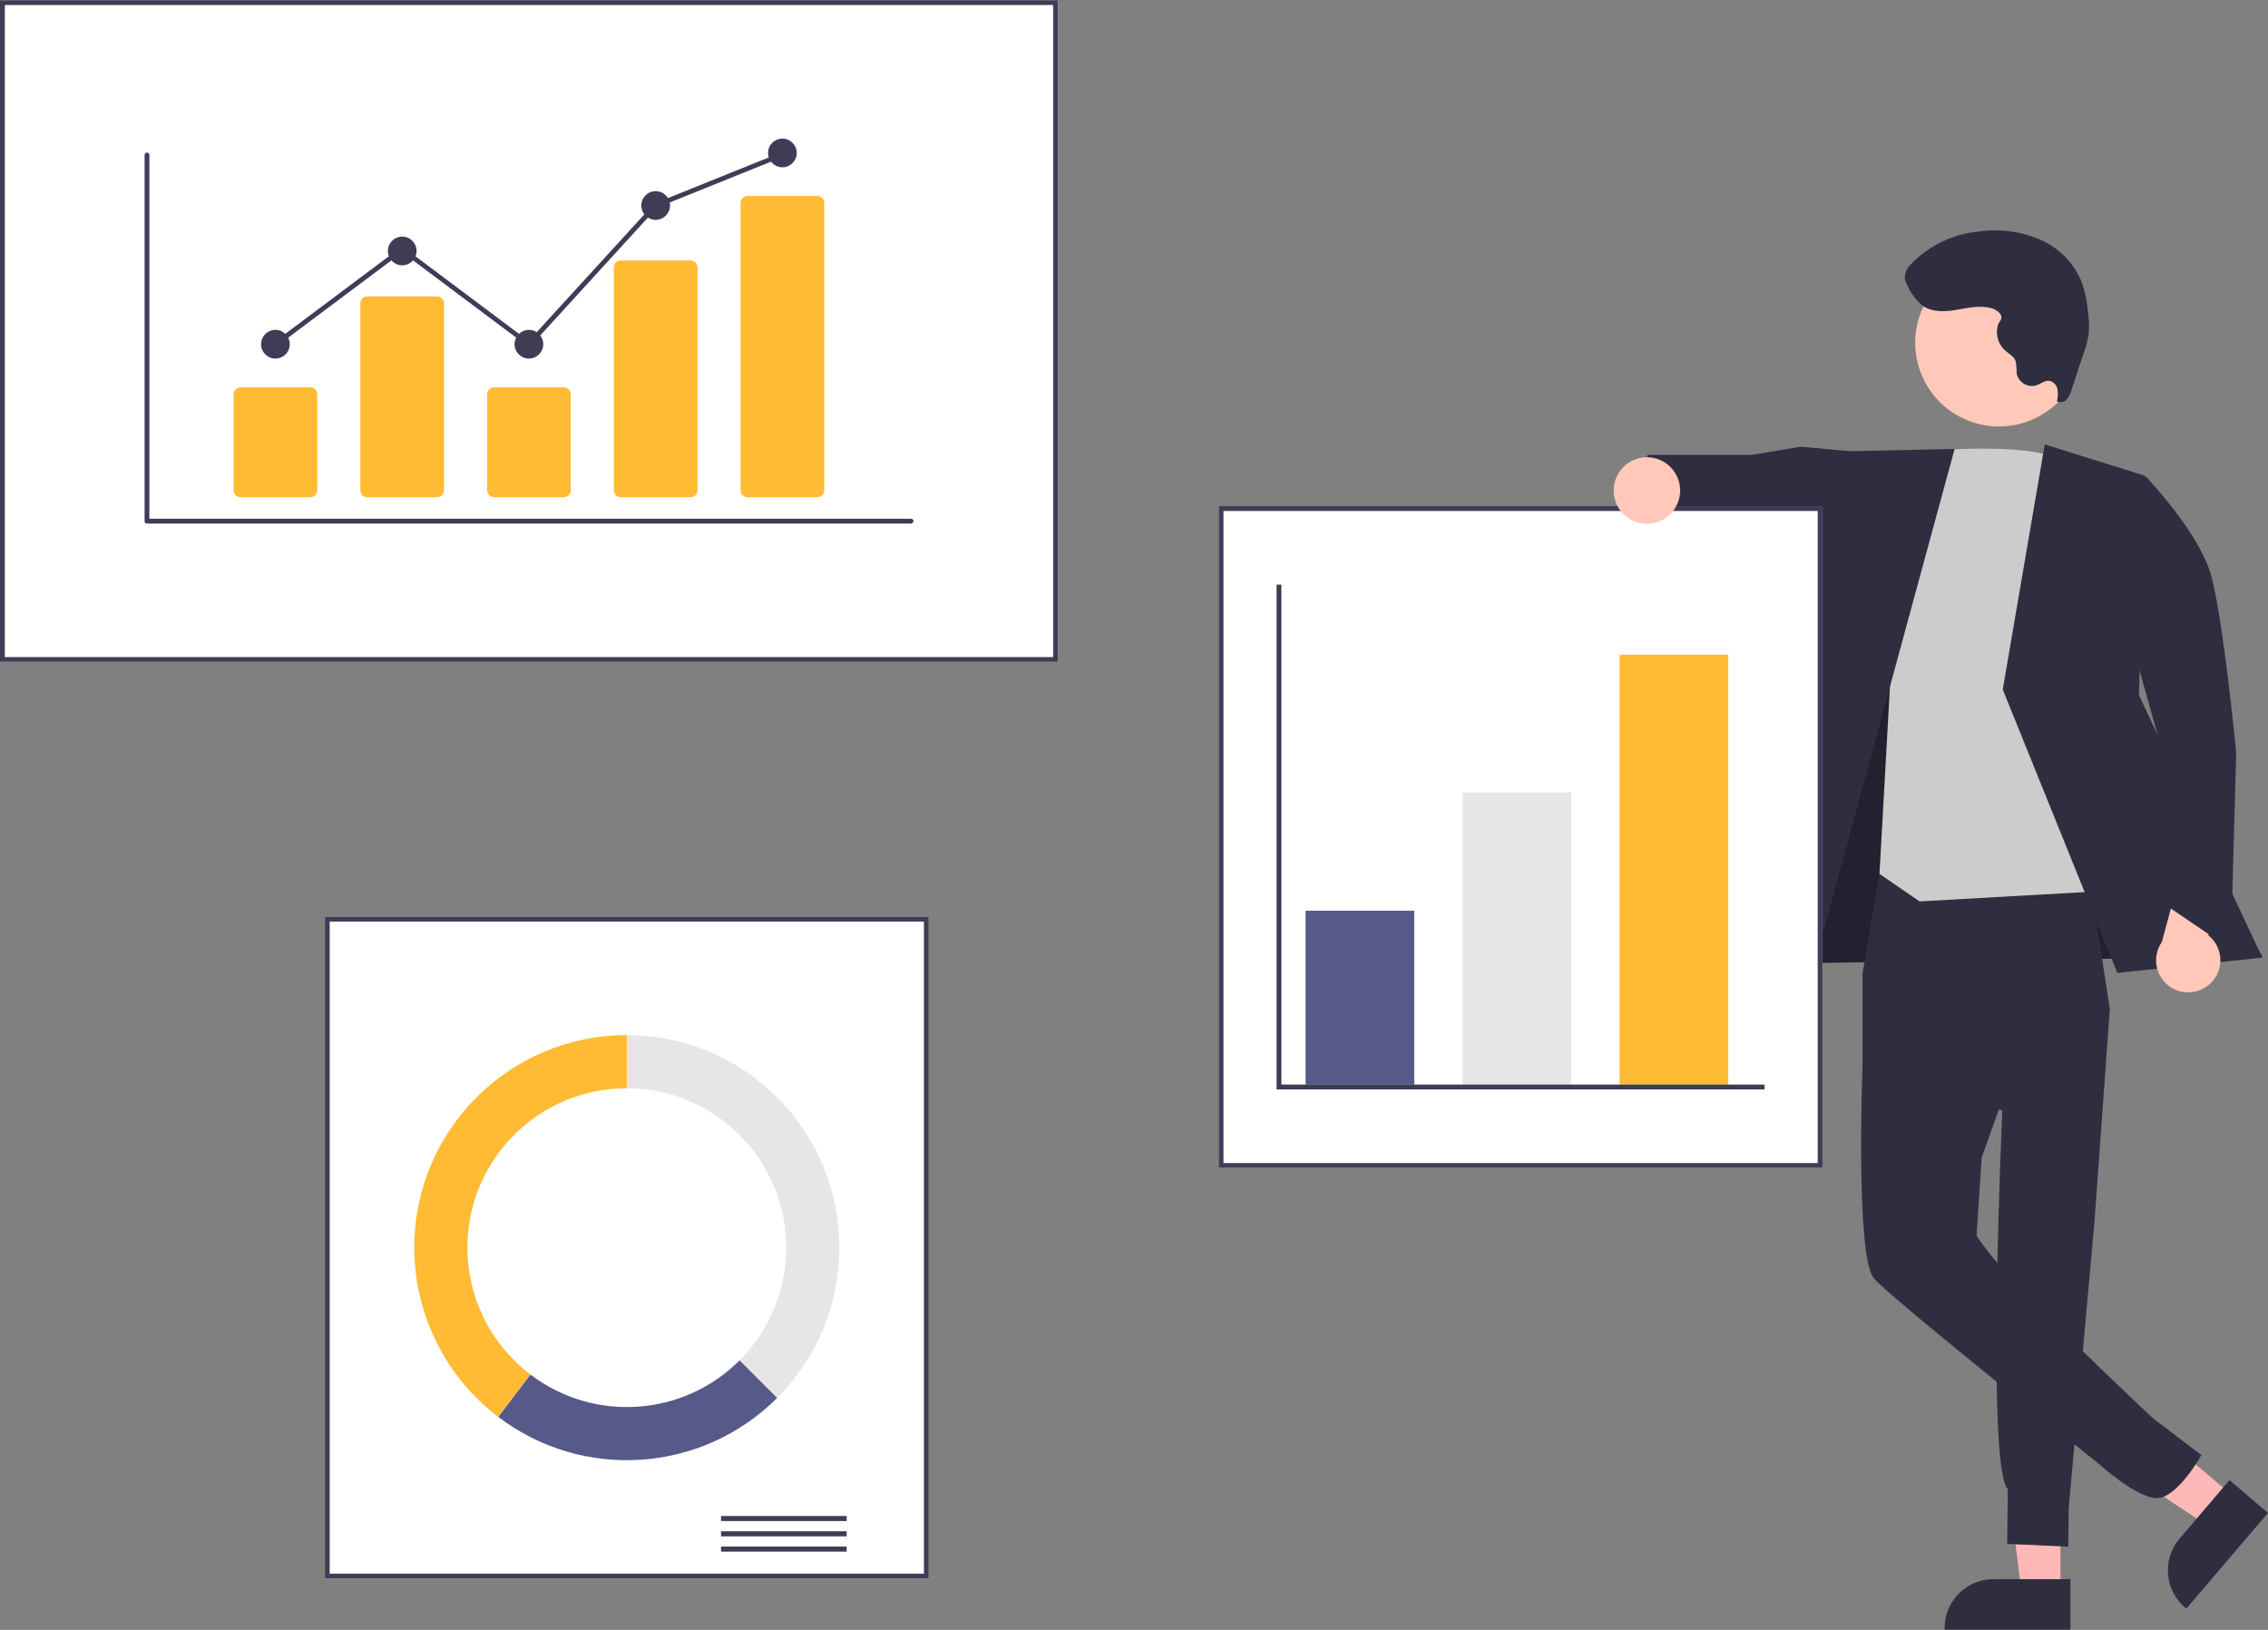 <?xml version="1.0" encoding="UTF-8"?>
<svg id="_レイヤー_1" data-name="レイヤー_1" xmlns="http://www.w3.org/2000/svg" xmlns:xlink="http://www.w3.org/1999/xlink" version="1.1" viewBox="0 0 384 276">
  <rect x="0" y="0" width="384" height="276" fill="#808080" stroke="none"/>
  <!-- Generator: Adobe Illustrator 29.1.0, SVG Export Plug-In . SVG Version: 2.1.0 Build 142)  -->
  <defs>
    <style>
      .st0 {
        fill: none;
      }

      .st1 {
        isolation: isolate;
        opacity: .28;
      }

      .st2 {
        fill: #2f2e41;
      }

      .st3 {
        fill: #e6e6e6;
      }

      .st4 {
        fill: #3f3d56;
      }

      .st5 {
        fill: #ccc;
      }

      .st6 {
        fill: #ffb8b8;
      }

      .st7 {
        fill: #fb3;
      }

      .st8 {
        fill: #fff;
      }

      .st9 {
        fill: #575a89;
      }

      .st10 {
        fill: #ffc8b8;
      }

      .st11 {
        clip-path: url(#clippath);
      }
    </style>
    <clipPath id="clippath">
      <rect class="st0" x="299.88" y="101.82" width="83.16" height="61.35"/>
    </clipPath>
  </defs>
  <g id="_グループ_33" data-name="グループ_33">
    <path id="_パス_142" data-name="パス_142" class="st6" d="M348.86,269.56h-6.61l-3.14-25.49h9.75v25.49Z"/>
    <g id="_グループ_25" data-name="グループ_25">
      <g id="_グループ_34" data-name="グループ_34">
        <path id="_パス_143" data-name="パス_143" class="st2" d="M350.55,275.97h-21.31v-.27c0-4.58,3.71-8.29,8.29-8.29h13.02v8.56Z"/>
        <path id="_パス_144" data-name="パス_144" class="st6" d="M378.04,253.31l-4.29,5.03-21.43-14.15,6.33-7.42,19.39,16.55Z"/>
        <path id="_パス_145" data-name="パス_145" class="st2" d="M384,256.19l-13.83,16.21-.21-.17c-3.48-2.97-3.9-8.21-.93-11.69h0l8.45-9.9,6.52,5.56Z"/>
        <path id="_パス_146" data-name="パス_146" class="st2" d="M301.94,144.19l-2.06,18.97,83.16-1.19-36.27-59.1-29.61-1.06-15.23,42.38Z"/>
        <g id="_グループ_23" data-name="グループ_23" class="st1">
          <g id="_グループ_22" data-name="グループ_22">
            <g class="st11">
              <g id="_グループ_21" data-name="グループ_21">
                <path id="_パス_147" data-name="パス_147" d="M301.94,144.19l-2.06,18.97,83.16-1.19-36.27-59.1-29.61-1.06-15.23,42.38Z"/>
              </g>
            </g>
          </g>
        </g>
        <path id="_パス_148" data-name="パス_148" class="st2" d="M318.29,147.45l-2.94,17.36v15.52l23.67,7.73s-2.77,60.27.92,64.11l-.09,9.27,10.33.47.08-6.52,4.38-48.75,2.58-35.79-4.18-27.14-34.76,3.75Z"/>
        <path id="_パス_149" data-name="パス_149" class="st2" d="M336.63,162.39l-21.28,17.93s-1.24,32.36,1.92,36.15c2.72,3.26,38.04,31.37,38.04,31.37,0,0,6.28,5.76,9.8,5.85s7.61-7.29,7.61-7.29l-8.15-6.19s-21.11-19.7-27.38-27.54c-2.53-3.16-2.53-3.48-2.53-3.48l.86-13.15,8.7-24.4-7.6-9.26Z"/>
        <path id="_パス_150" data-name="パス_150" class="st2" d="M314.04,76.49l-9.17-.85-8.32,1.39h-17.62s-1.5,12.78-1.5,12.78l16.08,3.6,3.92-1.92,16.33,6.22.28-21.22Z"/>
        <path id="_パス_151" data-name="パス_151" class="st5" d="M325,76.45s19.47-1.82,23.9,1.65,13.91,72.41,13.91,72.41l-37.81,2.13-6.78-4.66,1.92-34.41,4.85-37.12Z"/>
        <path id="_パス_152" data-name="パス_152" class="st2" d="M330.94,76.02l-21.47.47-20.02,90.47,15.81,3.48,25.68-94.42Z"/>
        <path id="_パス_153" data-name="パス_153" class="st2" d="M346.2,75.26l16.92,5.29-.96,37.17,20.88,44.44-24.55,2.59-19.4-47.99,7.11-41.5Z"/>
        <path id="_パス_154" data-name="パス_154" class="st10" d="M374.1,166.67c2.24-1.97,2.46-5.39.49-7.63-.21-.24-.44-.46-.69-.65l3.4-11.87-6.71-3.83-4.57,16.83c-1.71,2.47-1.09,5.85,1.37,7.56,2.06,1.43,4.83,1.26,6.71-.41h0Z"/>
        <path id="_パス_155" data-name="パス_155" class="st2" d="M353.32,81.58l10.01-.87s8.99,9.4,11.03,16.68,4.26,30.04,4.26,30.04l-.92,33.31-11.7-7.95-.78-28.65-11.89-42.56Z"/>
        <path id="_パス_156" data-name="パス_156" class="st10" d="M326.01,51.23c3.76-6.88,12.38-9.4,19.25-5.64,6.88,3.76,9.4,12.38,5.64,19.25-3.76,6.88-12.38,9.4-19.25,5.64-6.88-3.76-9.4-12.38-5.64-19.25,0,0,0,0,0,0"/>
        <path id="_パス_157" data-name="パス_157" class="st2" d="M336.87,52.12c-1.86-.43-3.79.05-5.68.36s-3.96.41-5.56-.64c-1.11-.88-2-2.01-2.58-3.3-.28-.44-.47-.94-.55-1.46.02-.93.43-1.81,1.12-2.43,3.01-3.08,7.01-5,11.29-5.43,3.49-.52,7.05-.08,10.31,1.26,3.27,1.37,5.87,3.98,7.23,7.26.58,1.67.94,3.41,1.08,5.18.19,1.3.22,2.62.07,3.92-.17.97-.42,1.92-.76,2.84l-2.09,6.31c-.15.6-.43,1.15-.82,1.63-.41.48-1.09.63-1.66.36.17-.69.19-1.4.08-2.09-.13-.71-.69-1.27-1.39-1.41-.77-.08-1.43.51-2.16.77-1.41.42-2.88-.39-3.3-1.79-.02-.07-.04-.14-.05-.2.01-.73-.05-1.46-.2-2.17-.32-.79-1.17-1.21-1.81-1.78-1.19-1.1-1.64-2.79-1.14-4.34.17-.53.65-.76.56-1.37-.13-.79-1.29-1.35-1.97-1.5"/>
        <rect id="_長方形_33" data-name="長方形_33" class="st8" x="0" y=".03" width="179.13" height="112.06"/>
        <path id="_パス_158" data-name="パス_158" class="st4" d="M179.13,112.09H0V.03h179.13v112.06ZM.82,111.27h177.49V.85H.82v110.42Z"/>
        <rect id="_長方形_34" data-name="長方形_34" class="st8" x="55.01" y="155.24" width="102.24" height="112.06"/>
        <path id="_パス_159" data-name="パス_159" class="st4" d="M157.25,267.29H55.01v-112.06h102.24v112.06ZM55.82,266.48h100.61v-110.42H55.82v110.42Z"/>
        <rect id="_長方形_35" data-name="長方形_35" class="st4" x="122.08" y="256.71" width="21.27" height=".86"/>
        <rect id="_長方形_36" data-name="長方形_36" class="st4" x="122.08" y="259.3" width="21.27" height=".86"/>
        <rect id="_長方形_37" data-name="長方形_37" class="st4" x="122.08" y="261.89" width="21.27" height=".86"/>
        <path id="_パス_160" data-name="パス_160" class="st3" d="M106.13,175.28v9c14.91,0,26.99,12.09,26.99,26.99,0,7.16-2.84,14.02-7.91,19.09l6.36,6.36c14.05-14.06,14.05-36.84,0-50.9-6.75-6.75-15.9-10.54-25.45-10.54"/>
        <path id="_パス_161" data-name="パス_161" class="st9" d="M131.58,236.72l-6.36-6.36c-9.54,9.55-24.67,10.57-35.42,2.4l-5.45,7.17c14.33,10.89,34.5,9.52,47.22-3.2"/>
        <path id="_パス_162" data-name="パス_162" class="st7" d="M79.14,211.27c0-14.91,12.08-26.99,26.99-26.99h0v-9c-19.88,0-35.99,16.11-35.99,35.99,0,11.25,5.26,21.85,14.21,28.65l5.45-7.17c-6.72-5.1-10.67-13.05-10.66-21.49"/>
        <rect id="_長方形_38" data-name="長方形_38" class="st8" x="206.33" y="85.71" width="102.24" height="112.06"/>
        <path id="_パス_163" data-name="パス_163" class="st4" d="M308.57,197.77h-102.24v-112.06h102.24v112.06ZM207.15,196.95h100.61v-110.42h-100.61v110.42Z"/>
        <rect id="_長方形_39" data-name="長方形_39" class="st9" x="221.05" y="154.22" width="18.4" height="29.45"/>
        <rect id="_長方形_40" data-name="長方形_40" class="st3" x="247.63" y="134.18" width="18.4" height="49.49"/>
        <rect id="_長方形_41" data-name="長方形_41" class="st7" x="274.22" y="110.86" width="18.4" height="72.8"/>
        <path id="_パス_164" data-name="パス_164" class="st4" d="M298.75,184.48h-82.61v-85.48h.82v84.65h81.79v.82Z"/>
        <path id="_パス_165" data-name="パス_165" class="st10" d="M278.84,77.43c3.11,0,5.63,2.52,5.63,5.63s-2.52,5.63-5.63,5.63c-3.11,0-5.63-2.52-5.63-5.63h0c0-3.11,2.52-5.63,5.63-5.63"/>
        <path id="_パス_167" data-name="パス_167" class="st4" d="M154.25,88.66H24.88c-.22,0-.4-.17-.4-.39,0,0,0,0,0-.01V26.24c0-.22.18-.4.4-.4s.41.18.41.4v61.6h128.97c.22,0,.4.18.4.4s-.18.4-.4.4h0Z"/>
        <path id="_パス_168" data-name="パス_168" class="st7" d="M52.52,84.2h-11.77c-.66,0-1.2-.54-1.2-1.2v-16.22c0-.66.54-1.2,1.2-1.2h11.77c.66,0,1.2.54,1.2,1.2v16.22c0,.66-.54,1.2-1.2,1.2"/>
        <path id="_パス_169" data-name="パス_169" class="st7" d="M73.98,84.2h-11.77c-.66,0-1.2-.54-1.2-1.2v-31.61c0-.66.54-1.2,1.2-1.2h11.77c.66,0,1.2.54,1.2,1.2v31.61c0,.66-.54,1.2-1.2,1.2"/>
        <path id="_パス_170" data-name="パス_170" class="st7" d="M95.44,84.2h-11.77c-.66,0-1.2-.54-1.2-1.2v-16.22c0-.66.54-1.2,1.2-1.2h11.77c.66,0,1.2.54,1.2,1.2v16.22c0,.66-.54,1.2-1.2,1.2"/>
        <path id="_パス_171" data-name="パス_171" class="st7" d="M116.9,84.2h-11.77c-.65.01-1.18-.5-1.2-1.15v-37.79c.02-.65.55-1.16,1.2-1.15h11.77c.65-.01,1.18.5,1.2,1.15v37.79c-.02.65-.55,1.16-1.2,1.15"/>
        <path id="_パス_172" data-name="パス_172" class="st7" d="M138.36,84.2h-11.77c-.66,0-1.2-.54-1.2-1.2h0v-48.61c0-.66.54-1.2,1.2-1.2h11.77c.66,0,1.2.54,1.2,1.2h0v48.61c0,.66-.54,1.2-1.2,1.2h0"/>
        <path id="_パス_173" data-name="パス_173" class="st4" d="M46.63,55.86c1.34,0,2.43,1.09,2.43,2.43s-1.09,2.43-2.43,2.43-2.43-1.09-2.43-2.43,1.09-2.43,2.43-2.43h0"/>
        <path id="_パス_174" data-name="パス_174" class="st4" d="M68.1,40.07c1.34,0,2.43,1.09,2.43,2.43s-1.09,2.43-2.43,2.43-2.43-1.09-2.43-2.43,1.09-2.43,2.43-2.43h0"/>
        <path id="_パス_175" data-name="パス_175" class="st4" d="M89.55,55.86c1.34,0,2.43,1.09,2.43,2.43s-1.09,2.43-2.43,2.43-2.43-1.09-2.43-2.43,1.09-2.43,2.43-2.43h0"/>
        <path id="_パス_176" data-name="パス_176" class="st4" d="M111.01,32.37c1.34,0,2.43,1.09,2.43,2.43s-1.09,2.43-2.43,2.43-2.43-1.09-2.43-2.43,1.09-2.43,2.43-2.43h0"/>
        <path id="_パス_177" data-name="パス_177" class="st4" d="M132.47,23.47c1.34,0,2.43,1.09,2.43,2.43s-1.09,2.43-2.43,2.43c-1.34,0-2.43-1.09-2.43-2.43h0c0-1.34,1.09-2.43,2.43-2.43"/>
        <path id="_パス_178" data-name="パス_178" class="st4" d="M89.61,58.83l-21.51-16.11-21.22,15.89-.49-.65,21.7-16.25,21.41,16.04,21.27-23.28.09-.03,21.46-8.65.3.75-21.37,8.61-21.64,23.69Z"/>
      </g>
    </g>
  </g>
</svg>